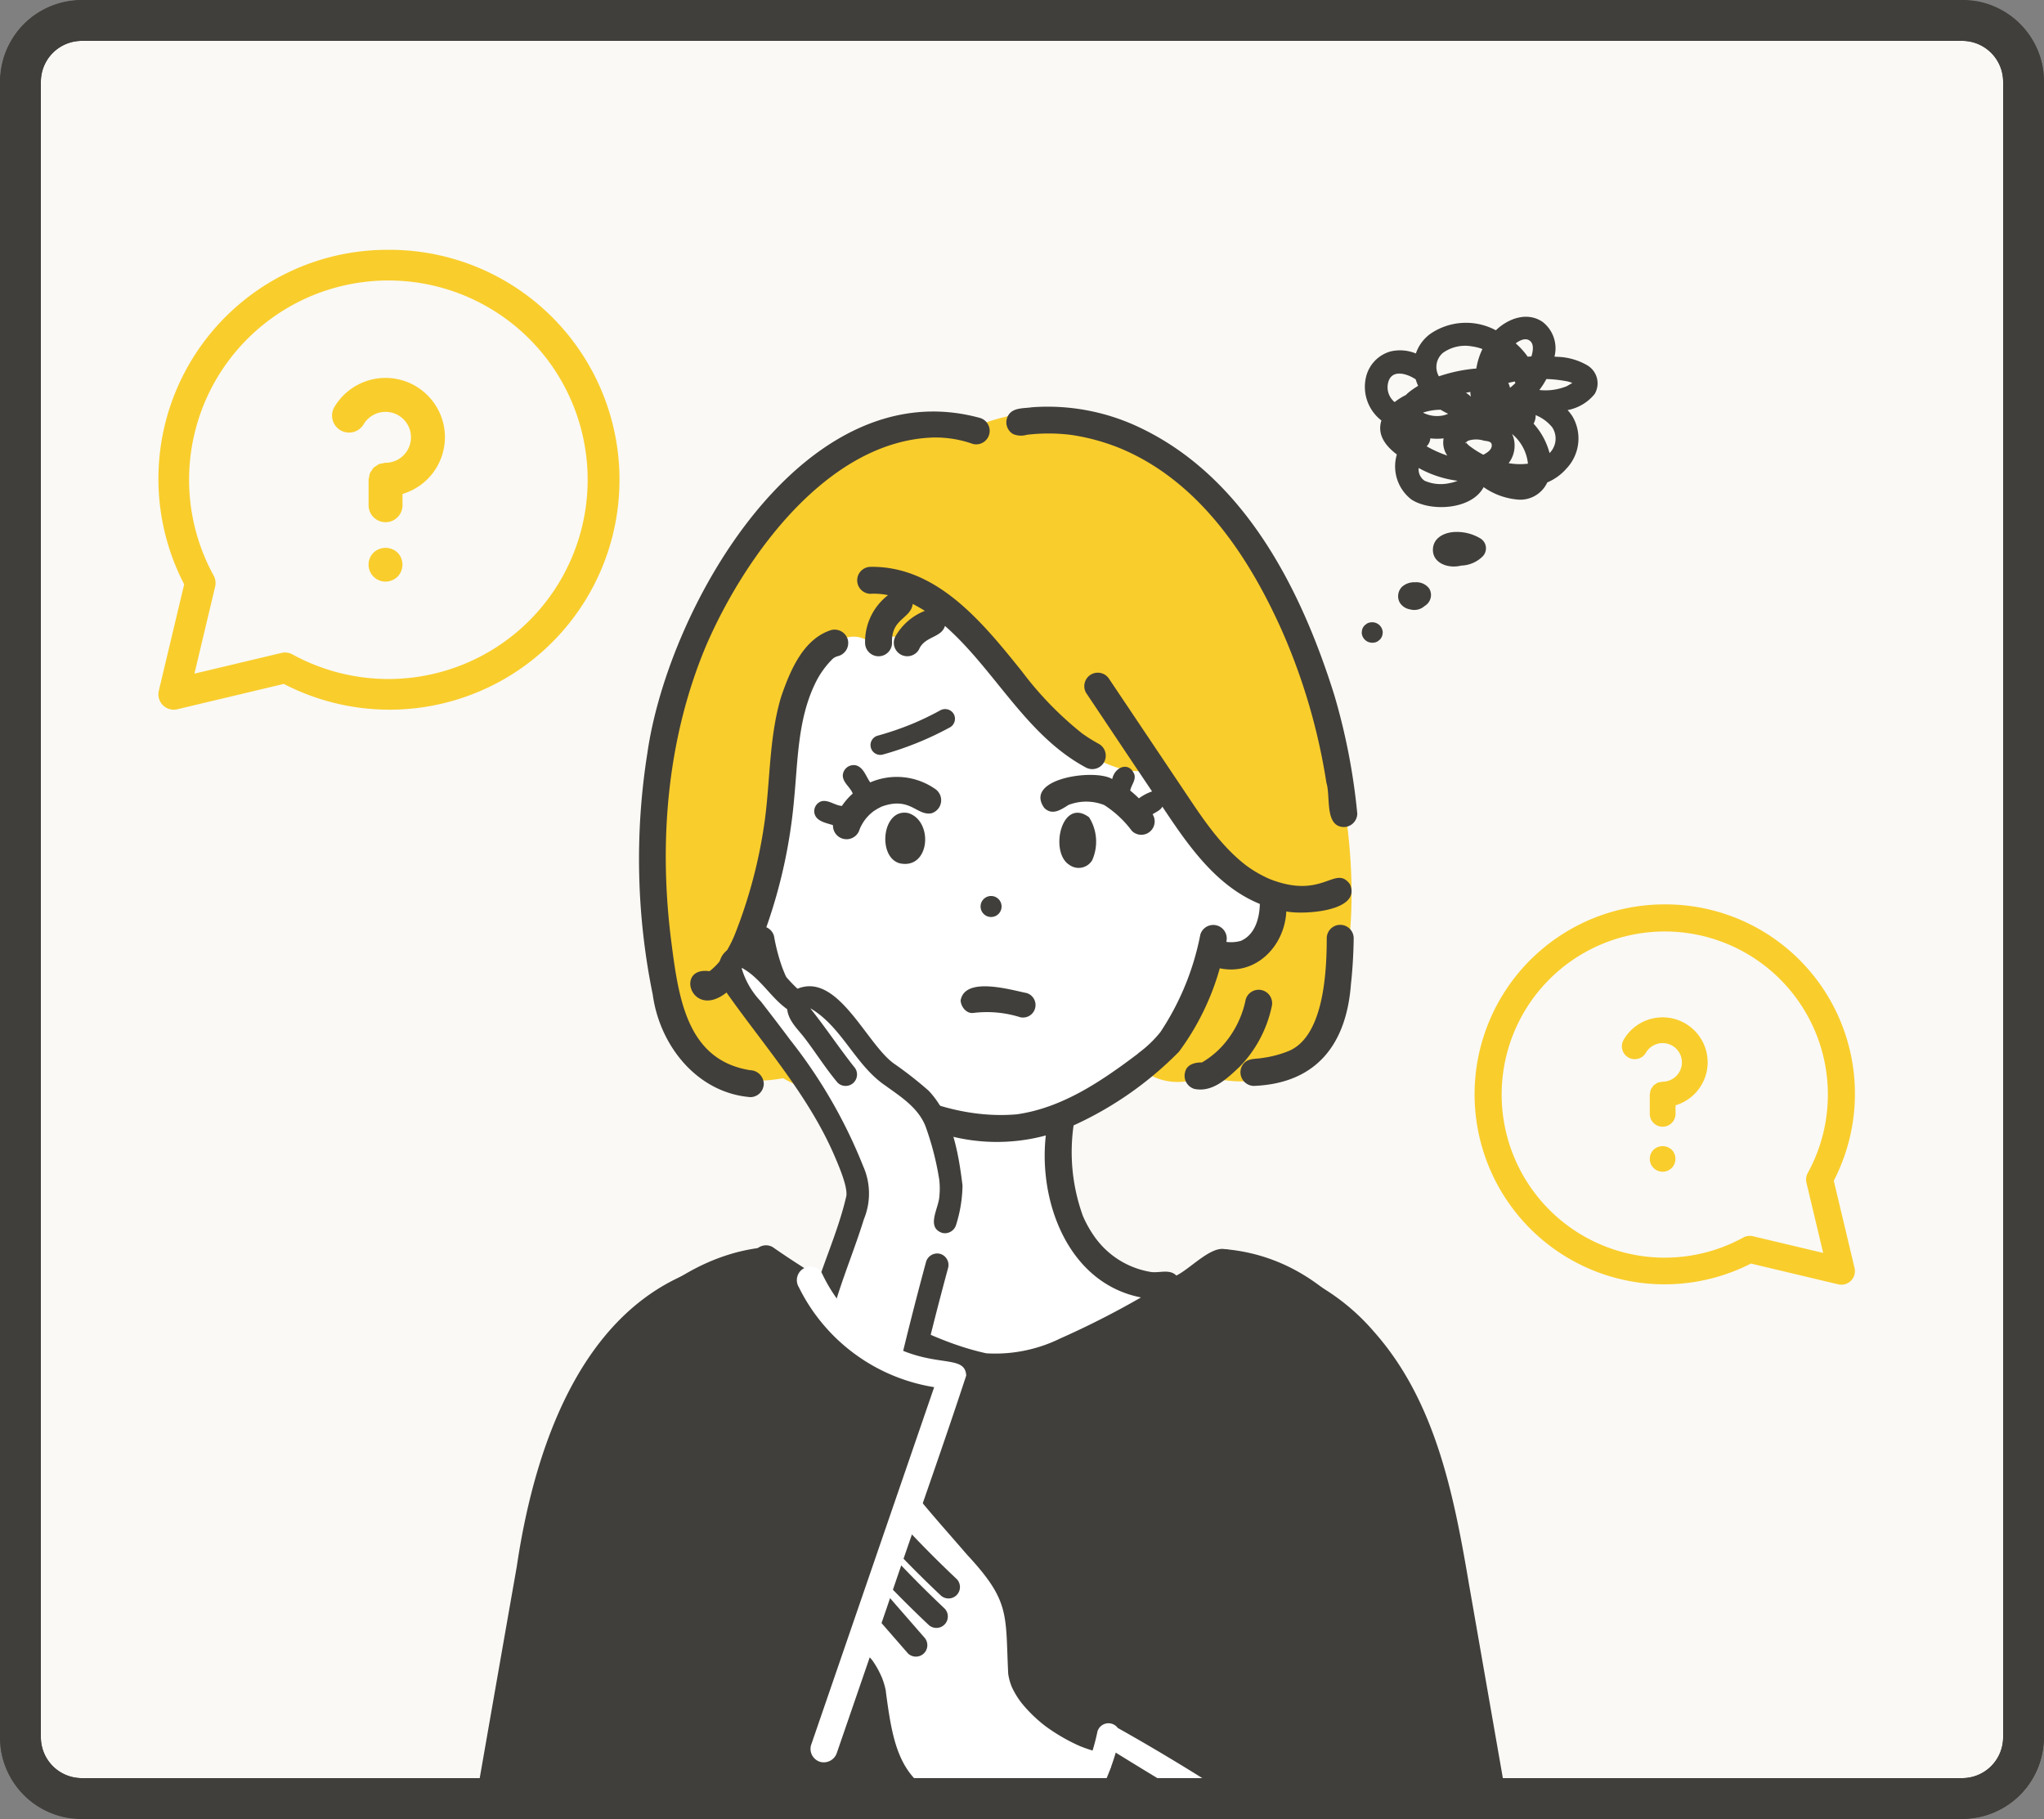 <svg xmlns="http://www.w3.org/2000/svg" xmlns:xlink="http://www.w3.org/1999/xlink" width="200" height="178" viewBox="0 0 200 178"><rect x="0" y="0" width="200" height="178" fill="#808080" stroke="none"/><defs><clipPath id="a"><rect width="200" height="178" rx="8" transform="translate(-0.387)" fill="rgba(65,63,59,0.02)" stroke="#413f3b" stroke-width="4" opacity="0.997"/></clipPath><clipPath id="b"><rect width="23.09" height="31.901" fill="none"/></clipPath></defs><g transform="translate(0.387)"><g opacity="0.997"><rect width="200" height="178" rx="8" transform="translate(-0.387)" fill="#faf9f5"/><path d="M8,4A4,4,0,0,0,4,8V170a4,4,0,0,0,4,4H192a4,4,0,0,0,4-4V8a4,4,0,0,0-4-4H8M8,0H192a8,8,0,0,1,8,8V170a8,8,0,0,1-8,8H8a8,8,0,0,1-8-8V8A8,8,0,0,1,8,0Z" transform="translate(-0.387)" fill="#413f3b"/></g><g clip-path="url(#a)"><g transform="translate(-318.501 -1143.572)"><g transform="translate(363.12 1183.348)"><g transform="translate(1.061 0.497)"><path d="M499.509,1295.731s2.061,8,4.633,10.144,5.561,5.421,11.856,7.752c0,0,3.021,15.523-8.245,18.549l15.209,6.963s12.115-2.557,18.681-7.785c-12.3-.157-11.687-9.075-11.665-17.453,8.58-3.066,11.384-7.505,14.369-15.655,0,0,6.158,1.823,6.814-5.486,0,0-8.992-33.661-33.955-32.61S499.509,1295.731,499.509,1295.731Z" transform="translate(-472.079 -1245.026)" fill="#fff"/><path d="M397.217,1588.335c-11.063.989-20.837,13.031-22.659,26.248-.549,5.94-6.216,38.233-6.216,38.233H469.956l-7.487-42.035c-.508-2.387-5.4-20.942-20.318-22.251,0,0-14.007,10.245-21.691,11.868A141.618,141.618,0,0,1,397.217,1588.335Z" transform="translate(-368.342 -1506.563)" fill="#413f3b"/><path d="M488.563,1187.016c-11.219-4.292-28.448,13.717-30.943,30.092-1.929,17.093-3,36.556,11.537,33.922a12.352,12.352,0,0,0,8.931,1.309s-11.621-3.7-11.621-15.7c0-.564,2.077-9.811,2.077-9.811l.813-11.95s4.5-9.5,8.336-6.459c0,0,2.419-1.378,3.436,0l4.2-2.541s12.718,17.189,20.052,14.89c0,0,4.882,10.4,11.627,12.5,0,0,.412,6.044-5.75,6.394,0,0-.907,8.234-7.126,10.336,0,0,2.19,2.47,6.394.841C538.564,1258.538,522.075,1174.778,488.563,1187.016Z" transform="translate(-438.602 -1185.792)" fill="#f9cd2c"/></g><g transform="translate(0 0)"><path d="M565.846,1376.08l-.02.01a.888.888,0,0,0,.139-.061C565.936,1376.038,565.9,1376.06,565.846,1376.08Z" transform="translate(-524.649 -1336.888)" fill="#413f3b"/><path d="M545.225,1360.794a1.333,1.333,0,0,0,.315-2.41,6.559,6.559,0,0,0-6.307-.612c-.417-.568-.625-1.419-1.356-1.657a1.063,1.063,0,0,0-1.331,1.012c.04.7.723,1.1.975,1.735a6.464,6.464,0,0,0-1.062,1.214c-.683-.048-1.275-.6-1.962-.468a1.024,1.024,0,0,0-.709,1.248c.223.754,1.151.882,1.8,1.1a1.328,1.328,0,0,0,2.6.428,4.036,4.036,0,0,1,1.189-1.644c.019-.024.129-.109.171-.145l-.048.042a5.056,5.056,0,0,1,.766-.452.064.064,0,0,1-.03,0c.019.008.238-.109.169-.065C543.162,1359.148,543.782,1361.061,545.225,1360.794Zm-7.022,1.534s.005,0,.008-.008S538.2,1362.327,538.2,1362.327Zm.012-.014c.01-.028.02-.056.031-.084C538.327,1362.02,538.252,1362.254,538.215,1362.314Zm5.054-2.185a.149.149,0,0,1,.043.013A.259.259,0,0,0,543.269,1360.128Z" transform="translate(-499.088 -1320.986)" fill="#413f3b"/><path d="M561.516,1378.6c-.022.019-.043.039-.065.058,0,0,.036-.028.123-.1C561.556,1378.566,561.536,1378.582,561.516,1378.6Z" transform="translate(-521.162 -1338.9)" fill="#413f3b"/><path d="M570.246,1379.05c-2.551-.552-3.08,4.306-.839,4.918C572.365,1384.607,572.736,1379.829,570.246,1379.05Z" transform="translate(-526.375 -1339.261)" fill="#413f3b"/><path d="M614.343,1421.058a1.027,1.027,0,0,0,1.074-1.752A1.027,1.027,0,0,0,614.343,1421.058Z" transform="translate(-562.911 -1371.252)" fill="#413f3b"/><path d="M654.747,1379.494c-2.7-2.026-3.9,3.423-1.943,4.646a1.545,1.545,0,0,0,2.243-.44A4.469,4.469,0,0,0,654.747,1379.494Z" transform="translate(-593.188 -1339.292)" fill="#413f3b"/><path d="M689.394,1494.781c0-.007-.035.02-.137.122C689.3,1494.862,689.345,1494.82,689.394,1494.781Z" transform="translate(-623.006 -1431.516)" fill="#413f3b"/><path d="M560.178,1596.8l.031-.026C559.928,1596.955,560.1,1596.863,560.178,1596.8Z" transform="translate(-520.049 -1512.788)" fill="#413f3b"/><path d="M575.1,1577.195l.012-.032C575.009,1577.4,575.07,1577.278,575.1,1577.195Z" transform="translate(-532.003 -1497.164)" fill="#413f3b"/><path d="M568.6,1588.475c.057-.074.129-.2-.03.036C568.581,1588.5,568.592,1588.488,568.6,1588.475Z" transform="translate(-526.836 -1506.099)" fill="#413f3b"/><path d="M663.081,1573.051l.013.033C663.129,1573.171,663.22,1573.322,663.081,1573.051Z" transform="translate(-602.147 -1493.887)" fill="#413f3b"/><path d="M669.12,1583.762l.014.017c-.042-.059-.069-.094-.082-.112C669.074,1583.7,669.1,1583.731,669.12,1583.762Z" transform="translate(-606.905 -1502.346)" fill="#413f3b"/><path d="M483.826,1454.591c.083-.069.166-.149,0,0Z" transform="translate(-459.306 -1399.424)" fill="#413f3b"/><path d="M489,1449.555Z" transform="translate(-463.429 -1395.47)" fill="#413f3b"/><path d="M495.455,1437.314c.025-.062.015-.043-.048.114C495.424,1437.39,495.439,1437.352,495.455,1437.314Z" transform="translate(-468.534 -1385.698)" fill="#413f3b"/><path d="M576.769,1280.224a1.319,1.319,0,0,0,1.331-2.277,15.791,15.791,0,0,1-1.686-1.054,33.284,33.284,0,0,1-5.888-6.069c-3.751-4.657-8.272-10.34-14.833-10.226a1.319,1.319,0,0,0,0,2.637,6.705,6.705,0,0,1,1.735.132,5.761,5.761,0,0,0-2.246,4.662,1.319,1.319,0,0,0,2.638,0c-.1-2.376,1.815-2.321,2.027-3.8q.607.309,1.183.675a5.712,5.712,0,0,0-2.856,2.456,1.319,1.319,0,0,0,2.278,1.331c.545-1.318,2.2-1.129,2.547-2.313C567.9,1270.681,570.883,1277.051,576.769,1280.224Z" transform="translate(-515.542 -1244.904)" fill="#413f3b"/><path d="M741.1,1403.879c.075.051.152.085-.077-.059C741.05,1403.841,741.077,1403.859,741.1,1403.879Z" transform="translate(-664.258 -1359.033)" fill="#413f3b"/><path d="M461.548,1251.564a1.359,1.359,0,0,0-1.319-1.319c-6.319-1-7.052-7.273-7.777-12.958-1.179-9.636-.323-19.651,3.478-28.646v0c3.759-8.679,11.859-19.968,22.19-20.31a11,11,0,0,1,3.886.628,1.319,1.319,0,0,0,.7-2.543c-17.238-4.737-30.492,18.381-32.55,32.814a66.225,66.225,0,0,0,.53,23.628c.68,4.965,4.318,9.589,9.542,10.021A1.321,1.321,0,0,0,461.548,1251.564Zm14.937-63.12Z" transform="translate(-431.821 -1185.294)" fill="#413f3b"/><path d="M681.658,1203.709l-.027-.011.1.043Z" transform="translate(-616.929 -1199.564)" fill="#413f3b"/><path d="M626.927,1186.038a1.97,1.97,0,0,0,1.359.081,17.764,17.764,0,0,1,4.353.013,20.7,20.7,0,0,1,4.883,1.35l-.085-.037c.039.017.249.106.185.08,7.557,3.235,12.372,10.479,15.618,17.741a59.484,59.484,0,0,1,4.361,14.914c.429,1.327-.21,4.268,1.7,4.324a1.333,1.333,0,0,0,1.319-1.319,61.811,61.811,0,0,0-2.234-11.549c-3.222-10.319-8.725-21.239-18.884-26.145a20.911,20.911,0,0,0-10.71-2.067c-.8.131-1.867,0-2.332.81A1.332,1.332,0,0,0,626.927,1186.038Z" transform="translate(-572.82 -1183.348)" fill="#413f3b"/><path d="M740.36,1448.93c6.141-.241,9.067-4.086,9.507-9.956.164-1.49.249-2.989.27-4.487a1.319,1.319,0,0,0-2.638,0c0,3.753-.406,9.776-3.841,11.075a10.586,10.586,0,0,1-2.5.639c-.593.106-1.273.013-1.733.478A1.332,1.332,0,0,0,740.36,1448.93Z" transform="translate(-662.687 -1382.443)" fill="#413f3b"/><path d="M720.7,1465.944a1.319,1.319,0,0,0-2.543-.7,9.615,9.615,0,0,1-2,4.218,8.517,8.517,0,0,1-2.282,1.947c-.683-.007-1.484.179-1.656.97a1.339,1.339,0,0,0,.921,1.622c1.8.371,3.258-1.074,4.462-2.21A12.037,12.037,0,0,0,720.7,1465.944Z" transform="translate(-641.273 -1407.219)" fill="#413f3b"/><path d="M526.367,1351.41c-1.4-.246-3.359,1.922-4.715,2.588-.71-.71-1.775-.169-2.655-.38a8.368,8.368,0,0,1-5.212-3.232l.044.061c-.02-.029-.172-.22-.126-.172a11.046,11.046,0,0,1-1.229-2.188l.017.032a18.38,18.38,0,0,1-.894-8.814,34.506,34.506,0,0,0,10.311-7.21,25.108,25.108,0,0,0,3.994-8.164c3.536.743,6.342-2.168,6.509-5.564,1.6.341,7.428.023,6.223-2.666-1.46-1.963-2.6,1.56-7.836-.5a11.645,11.645,0,0,1-2.489-1.465l.017.011c-2.446-1.94-4.171-4.584-5.888-7.151l-7.349-10.96a1.319,1.319,0,0,0-2.277,1.331c2.157,3.217,4.3,6.443,6.464,9.656a4.749,4.749,0,0,0-1.287.679c-.272-.268-.555-.519-.851-.766.1-.537.572-1.008.405-1.575-.523-1.314-1.921-.733-2.167.454-1.686-1.046-8.713-.069-6.646,2.826.786.766,1.626.177,2.368-.294a4.79,4.79,0,0,1,3.494.009,10.252,10.252,0,0,1,2.7,2.521,1.308,1.308,0,0,0,2.037-1.617c.333-.226.751-.373.954-.744,2.491,3.74,5.227,7.758,9.538,9.518-.03,1.328-.435,2.9-1.714,3.542.005.016-.156.076-.2.1l.056-.03a3.52,3.52,0,0,1-1.423.1,1.32,1.32,0,0,0-2.54-.718,26.251,26.251,0,0,1-3.911,9.548,11.365,11.365,0,0,1-2.147,2.053c-.009.029-.1.1-.141.127l0,0c-3.506,2.642-7.327,5.239-11.767,5.866-5.786.5-11.608-1.88-16.208-5.264a21.128,21.128,0,0,1-6.751-9.145,18.745,18.745,0,0,1-.791-3.038,1.31,1.31,0,0,0-.752-.859,50.926,50.926,0,0,0,2.71-12.454c.379-3.828.352-7.857,2.063-11.39a8.555,8.555,0,0,1,1.742-2.443,1.312,1.312,0,0,1,.533-.254,1.331,1.331,0,0,0,.921-1.622,1.348,1.348,0,0,0-1.622-.921c-2.742.867-4.019,3.988-4.886,6.492-1.186,3.918-1.07,8.07-1.607,12.1a48.143,48.143,0,0,1-3,11.358l.031-.078a12.13,12.13,0,0,1-1.421,2.52l.12-.165a6.27,6.27,0,0,1-1.116,1.141l.065-.058a.751.751,0,0,1-.1.075c-4.158-.6-.782,7.41,4.157-1.019,2.05,7.657,8.492,13.452,15.813,16.057a19.772,19.772,0,0,1-1.274,9.719l.025-.053a11.721,11.721,0,0,1-1.434,2.512l.031-.045a10.212,10.212,0,0,1-1.574,1.57l.024-.016a9.741,9.741,0,0,1-2.4,1.349c-.464.189-1.018.225-1.359.633q-2.989-1.74-5.829-3.717a1.319,1.319,0,0,0-1.331,2.277,88.814,88.814,0,0,0,17.242,9.33,18.748,18.748,0,0,0,4.947,1.453c6.923.711,17.569-6.307,23.243-10.211A1.314,1.314,0,1,0,526.367,1351.41Zm-15.7-43.244a.1.1,0,0,1,.036-.022A.207.207,0,0,0,510.663,1308.167Zm17.9,12.727-.012.013Zm-1.708,1.27,0-.011,0,0Zm-16.678,38.045a14.428,14.428,0,0,1-7.117,1.4c-4.327-.937-8.291-3.141-12.221-5.113,6.217-2.654,8.233-10.168,7.819-16.392a18.383,18.383,0,0,0,10.217.186c-.737,6.533,2.22,14.462,9.311,15.851A84.566,84.566,0,0,1,510.172,1360.208Zm16.244-6.29.013-.008S526.426,1353.915,526.416,1353.919Z" transform="translate(-451.555 -1268.954)" fill="#413f3b"/><path d="M388.809,1595.635c-13.406,2.931-18.349,17.684-20.131,29.742q-2.778,15.79-5.518,31.587a1.319,1.319,0,0,0,2.543.7l5.16-29.549c1.388-7.86,2.727-16.188,7.7-22.692a24.047,24.047,0,0,1,3.995-4.03c-.058.046-.181.135-.026.019.017-.013.036-.026.052-.04l-.013.011a16.551,16.551,0,0,1,6.942-3.206A1.319,1.319,0,0,0,388.809,1595.635Zm-13.8,15.96,0-.005Zm11.522-12.531.026-.011Z" transform="translate(-363.12 -1511.847)" fill="#413f3b"/><path d="M458.8,1624.124l.013-.01Z" transform="translate(-439.362 -1534.577)" fill="#413f3b"/><path d="M767.71,1657.117l-5.223-29.906c-1.472-8.682-3.261-17.885-9.289-24.669a21.08,21.08,0,0,0-9.773-6.426c-1-.3-2.6-.788-2.986.592a1.337,1.337,0,0,0,.921,1.622,16.437,16.437,0,0,1,3,.9l-.048-.022a18.768,18.768,0,0,1,3.982,2.328l-.007-.007a26.2,26.2,0,0,1,8.223,11.88c4.277,13.818,5.468,28.416,8.334,42.569q.16.922.321,1.843A1.319,1.319,0,0,0,767.71,1657.117Zm-15.454-51.6.019.024C752.365,1605.65,752.3,1605.577,752.256,1605.512Z" transform="translate(-663.763 -1512)" fill="#413f3b"/><path d="M759.9,1612.749l-.018-.007C760.106,1612.845,759.965,1612.775,759.9,1612.749Z" transform="translate(-679.285 -1525.515)" fill="#413f3b"/><path d="M779.249,1624.093c.157.153.131.112.081.065C779.3,1624.138,779.276,1624.114,779.249,1624.093Z" transform="translate(-694.717 -1534.56)" fill="#413f3b"/><path d="M739.327,1440.425c.024-.012.046-.027.07-.039a.9.9,0,0,0-.139.068A.368.368,0,0,0,739.327,1440.425Z" transform="translate(-662.849 -1388.172)" fill="#413f3b"/><path d="M568.993,1329.585a.977.977,0,0,0-1.31-.343,29.225,29.225,0,0,1-2.717,1.311,29.869,29.869,0,0,1-3.405,1.166.957.957,0,0,0,.509,1.846,31.085,31.085,0,0,0,6.58-2.67A.967.967,0,0,0,568.993,1329.585Z" transform="translate(-520.686 -1299.506)" fill="#413f3b"/><path d="M926.365,1178.707a10.863,10.863,0,0,1,4.6.417,1.225,1.225,0,0,0,.65-2.36c-1.638-.333-6.062-1.646-6.479.719C925.168,1178.084,925.683,1178.784,926.365,1178.707Z" transform="translate(-876.148 -1119.359)" fill="#413f3b"/></g></g><g transform="translate(388.457 1236.092)"><g transform="translate(0.647 0.826)"><path d="M500.047,1451.272l-2.59.158-4.405-4.375a16.392,16.392,0,0,0-2.022,1.53c0,.164,13.607,18.307,13.225,21.313s-3.935,10.274-3.935,10.274,4.8,6.767,8.932,7.018l4.013-16.472s-.929-7.249-3.056-9.39S500.047,1451.272,500.047,1451.272Z" transform="translate(-491.03 -1447.055)" fill="#fff"/><path d="M559.678,1710.162l-4.485,13.539s2.341.523,2.861,2.5,1.017,10.876,6.822,12.37c13.406,4.68,5.082,11.747,14.177-2.562,0,0-9.269-1.922-10.345-7.543l-.172-7.928Z" transform="translate(-542.159 -1656.715)" fill="#fff"/></g><g transform="translate(0 0)"><g transform="translate(29.687 76.109)"><path d="M664.274,1839.99l0-.008C664.165,1840.21,664.244,1840.062,664.274,1839.99Z" transform="translate(-658.078 -1835.447)" fill="#fff"/><path d="M661.7,1829.771a203.766,203.766,0,0,0-18.37-11.654,1.127,1.127,0,0,0-1.988.346,20.328,20.328,0,0,1-1.15,3.728l0-.01a49.432,49.432,0,0,1-6.043,9.677,1.119,1.119,0,0,0,1.932,1.129c2.836-3.844,5.7-7.81,7.049-12.457,4.478,2.777,9.028,5.44,13.445,8.313,1.1.724,2.173,1.475,3.221,2.267.346.25.648.578,1.108.57A1.13,1.13,0,0,0,661.7,1829.771Z" transform="translate(-633.989 -1817.655)" fill="#fff"/></g><path d="M572.878,1792.255a24.6,24.6,0,0,0-10.473-6.445,4.606,4.606,0,0,1-1.208-.664q.2.157.063.045a6.032,6.032,0,0,1-.781-.8c-.129-.153.048.047.045.06a7.588,7.588,0,0,1-.874-1.528l.058.137c-1.407-3.623-.6-6.97-3.16-10.067a15.939,15.939,0,0,0-1.422-1.374,1.119,1.119,0,0,0-1.582,1.582c.433.421.921.79,1.317,1.248.065.075.22.34.036.036a8.762,8.762,0,0,1,.912,1.588c.029.064.115.292,0-.015a7.309,7.309,0,0,1,.467,1.528c.007.041.034.234,0,.016s0,.016,0,.061c.749,5.606,1.441,9.5,7.587,11a33.19,33.19,0,0,1,5.358,3.253,13.129,13.129,0,0,1,2.074,1.915,1.119,1.119,0,0,0,1.582-1.582Z" transform="translate(-539.935 -1704.601)" fill="#fff"/><path d="M594.874,1733.216a13.018,13.018,0,0,1-2.346-.727l.073.031a18.117,18.117,0,0,1-3.364-1.949,13.935,13.935,0,0,1-2.346-2.281c-.05-.063-.155-.245.021.029a8.27,8.27,0,0,1-1.017-1.7c.074.155.089.19.081.174a5.234,5.234,0,0,1-.4-1.518c.006.048.013.1.019.143-.282-5.876.211-7.063-4.052-11.654-1.551-1.805-3.146-3.575-4.654-5.418a1.122,1.122,0,0,0-1.582,0,1.15,1.15,0,0,0,0,1.582c2.144,2.623,4.474,5.09,6.586,7.739-.172-.237-.01-.011.022.031a8.6,8.6,0,0,1,.538.806c.081.14.157.282.227.428.033.068.094.294.013.015a6.961,6.961,0,0,1,.444,1.7l-.019-.146c.276,2.145-.114,4.389.543,6.482,1.658,4.387,6.193,7.333,10.617,8.4a1.119,1.119,0,0,0,.595-2.157Z" transform="translate(-557.29 -1654.179)" fill="#fff"/><path d="M559.6,1755.782l3.673,4.213a1.119,1.119,0,0,0,1.582-1.582l-3.672-4.214a1.119,1.119,0,0,0-1.582,1.582Z" transform="translate(-544.768 -1690.712)" fill="#413f3b"/><path d="M564.1,1739.272q2.308,2.45,4.758,4.76a1.119,1.119,0,0,0,1.582-1.582q-2.449-2.309-4.758-4.76a1.119,1.119,0,0,0-1.582,1.582Z" transform="translate(-548.348 -1677.558)" fill="#413f3b"/><path d="M569.947,1725.082q2.308,2.45,4.758,4.76a1.119,1.119,0,0,0,1.582-1.582q-2.449-2.309-4.758-4.761a1.119,1.119,0,0,0-1.582,1.582Z" transform="translate(-553.009 -1666.251)" fill="#413f3b"/><path d="M499.092,1453.913h0Z" transform="translate(-496.808 -1451.694)" fill="#413f3b"/><path d="M593.873,1555.281l0,.016C593.875,1555.292,593.874,1555.286,593.873,1555.281Z" transform="translate(-572.335 -1532.471)" fill="#413f3b"/><path d="M511.684,1466.473c-.4-3.215-1.005-6.8-3.295-9.25a36.814,36.814,0,0,0-3.41-2.671c-2.7-1.918-5.486-8.954-9.438-7.329-1.6-1.429-3.546-4.61-5.953-4.2-2.267.608-2,2.924-1.007,4.558,3.682,5.227,8.037,10.087,10.59,16.028.487,1.142,1.262,2.962,1.149,3.882-.781,3.419-2.3,6.625-3.27,9.99a1.119,1.119,0,0,0,2.157.595c.835-2.8,1.963-5.506,2.827-8.3a6.573,6.573,0,0,0-.078-5.206,49.256,49.256,0,0,0-7.135-12.341c-.94-1.264-1.9-2.51-2.865-3.757a7.923,7.923,0,0,1-1.879-3.236c.016-.01.032-.021.048-.03,1.771.958,2.794,2.885,4.4,4.018.141,1.2,1.079,1.98,1.762,2.895,1.082,1.424,2.031,2.941,3.185,4.309a1.119,1.119,0,0,0,1.582-1.582c-1.461-1.854-2.776-3.834-4.243-5.677l.025-.007c3.075,1.823,4.359,5.557,7.312,7.549,1.506,1.088,3.169,2.136,3.9,3.932a28.509,28.509,0,0,1,1.342,5.151c-.019-.158-.013-.1.006.035a.174.174,0,0,1,0-.019,7.466,7.466,0,0,1,.02,1.752c-.058,1.139-1.321,2.993.263,3.55a1.139,1.139,0,0,0,1.376-.781A13.431,13.431,0,0,0,511.684,1466.473Zm-21.577-21.262h.007l.006,0a.3.3,0,0,1-.045,0c0-.005,0-.011,0-.016a.053.053,0,0,1,.028,0C490.081,1445.212,490.074,1445.217,490.107,1445.21Zm.117.041c0,.007-.047-.015-.1-.039l0,0h-.006l-.006,0s.009,0,.013,0c.039-.019.1-.023.128-.042a.459.459,0,0,1-.127.043C490.179,1445.221,490.218,1445.235,490.224,1445.252Zm6.079,4.063a.188.188,0,0,1,.064-.023C496.331,1449.308,496.3,1449.32,496.3,1449.315Zm13.113,18.2a.1.1,0,0,0,0-.053C509.42,1467.467,509.419,1467.488,509.416,1467.514Z" transform="translate(-487.847 -1442.991)" fill="#413f3b"/><path d="M579.153,1591.4a1.139,1.139,0,0,0-1.376.781q-1.31,4.837-2.48,9.71a1.119,1.119,0,0,0,2.157.595q1.17-4.872,2.48-9.71A1.133,1.133,0,0,0,579.153,1591.4Z" transform="translate(-557.507 -1561.224)" fill="#413f3b"/><g transform="translate(7.654 31.448)"><path d="M542.072,1608.442c-.116-2.452-4.056-.139-9.613-4.426a16.681,16.681,0,0,1-2.789-2.759l.036.05a15.514,15.514,0,0,1-1.735-2.846,1.319,1.319,0,1,0-2.277,1.331,17.913,17.913,0,0,0,13.242,9.784l-12.053,35.05a1.327,1.327,0,0,0,.921,1.622,1.351,1.351,0,0,0,1.622-.921l4.9-14.238C536.875,1623.538,539.594,1615.993,542.072,1608.442Z" transform="translate(-525.527 -1597.802)" fill="#fff"/><path d="M545.519,1614.265l.006.007C545.335,1614.013,545.46,1614.189,545.519,1614.265Z" transform="translate(-541.382 -1610.818)" fill="#fff"/></g></g></g></g></g><path d="M8,4A4,4,0,0,0,4,8V170a4,4,0,0,0,4,4H192a4,4,0,0,0,4-4V8a4,4,0,0,0-4-4H8M8,0H192a8,8,0,0,1,8,8V170a8,8,0,0,1-8,8H8a8,8,0,0,1-8-8V8A8,8,0,0,1,8,0Z" transform="translate(-0.387)" fill="#413f3b" opacity="0.997"/><g transform="translate(14.299 23.611)"><g transform="translate(-6.686 -6.665)"><path d="M30,8A21.909,21.909,0,0,0,10.55,40.168l-2.523,10.6a1,1,0,0,0,1.206,1.205l10.6-2.523A21.977,21.977,0,1,0,30,8Zm0,2a20,20,0,1,1-9.627,37.53,1,1,0,0,0-.713-.1L10.35,49.65l2.216-9.31a1,1,0,0,0-.1-.713A20,20,0,0,1,30,10Z" fill="#f9cd2c"/><path d="M30,7.5A22.5,22.5,0,1,1,19.768,49.979L9.349,52.459a1.5,1.5,0,0,1-1.808-1.808l2.48-10.419A22.408,22.408,0,0,1,30,7.5Zm0,44A21.652,21.652,0,1,0,10.993,39.936l.087.166L8.513,50.884a.5.5,0,0,0,.133.471.5.5,0,0,0,.47.132L19.9,48.92l.166.087A21.565,21.565,0,0,0,30,51.5Zm0-42a20.5,20.5,0,1,1-9.868,38.468.5.5,0,0,0-.356-.048l-10.1,2.4,2.4-10.1a.5.5,0,0,0-.047-.357A20.484,20.484,0,0,1,30,9.5Zm0,40A19.5,19.5,0,1,0,12.909,39.386a1.5,1.5,0,0,1,.143,1.07l-2.028,8.519,8.52-2.028a1.514,1.514,0,0,1,1.069.144A19.554,19.554,0,0,0,30,49.5Z" fill="#f9cd2c"/></g><path d="M11.073,5.815A5.815,5.815,0,0,0,.223,2.908,1.662,1.662,0,0,0,3.1,4.569,2.492,2.492,0,1,1,5.258,8.307h0a1.578,1.578,0,0,0-.314.064,1.714,1.714,0,0,0-.33.068,1.633,1.633,0,0,0-.258.174,1.675,1.675,0,0,0-.269.182,1.669,1.669,0,0,0-.194.289,1.625,1.625,0,0,0-.161.24,1.7,1.7,0,0,0-.071.352,1.576,1.576,0,0,0-.059.293v1.661l0,.019,0,.816a1.662,1.662,0,0,0,1.661,1.657h0a1.661,1.661,0,0,0,1.657-1.665l0-1.1a5.8,5.8,0,0,0,4.15-5.542ZM4.091,17.095a1.661,1.661,0,0,0,1.162,2.841,1.721,1.721,0,0,0,1.18-.482,1.686,1.686,0,0,0,0-2.359,1.718,1.718,0,0,0-2.343,0Z" transform="translate(17.778 13.368)" fill="#f9cd2c"/></g><g transform="translate(143.085 87.665)"><g transform="translate(1.314 1.335)"><path d="M26.107,8A18.033,18.033,0,0,1,42.115,34.476L44.191,43.2a.823.823,0,0,1-.993.992l-8.724-2.077A18.089,18.089,0,1,1,26.107,8Zm0,1.646A16.461,16.461,0,1,0,34.03,40.535a.823.823,0,0,1,.587-.079l7.663,1.824-1.824-7.663a.823.823,0,0,1,.078-.587A16.459,16.459,0,0,0,26.107,9.646Z" transform="translate(-8 -8)" fill="#f9cd2c"/><path d="M26.107,7.5A18.531,18.531,0,0,1,42.644,34.541l2.034,8.544a1.331,1.331,0,0,1-.352,1.243,1.323,1.323,0,0,1-1.244.351l-8.543-2.033A18.589,18.589,0,1,1,26.107,7.5ZM43.391,43.715a.321.321,0,0,0,.228-.095.325.325,0,0,0,.086-.3l-2.12-8.907.087-.166a17.735,17.735,0,1,0-7.429,7.428l.166-.087,8.906,2.12A.326.326,0,0,0,43.391,43.715ZM26.107,9.146A16.959,16.959,0,0,1,40.972,34.271a.322.322,0,0,0-.03.229l2.012,8.454L34.5,40.943a.325.325,0,0,0-.231.031A16.963,16.963,0,1,1,26.107,9.146Zm15.5,32.46-1.636-6.872a1.32,1.32,0,0,1,.126-.942A15.96,15.96,0,1,0,33.789,40.1a1.335,1.335,0,0,1,.944-.127Z" transform="translate(-8 -8)" fill="#f9cd2c"/></g><path d="M8.39,4.406A4.406,4.406,0,0,0,.169,2.2,1.259,1.259,0,0,0,2.349,3.462,1.888,1.888,0,1,1,3.984,6.294h0a1.2,1.2,0,0,0-.238.049,1.3,1.3,0,0,0-.25.051,1.237,1.237,0,0,0-.2.132,1.269,1.269,0,0,0-.2.138,1.265,1.265,0,0,0-.147.219,1.231,1.231,0,0,0-.122.181,1.287,1.287,0,0,0-.054.267,1.194,1.194,0,0,0-.045.222V8.812l0,.014v.618A1.259,1.259,0,0,0,3.989,10.7h0A1.259,1.259,0,0,0,5.247,9.438l0-.833a4.4,4.4,0,0,0,3.144-4.2ZM3.1,12.953a1.259,1.259,0,0,0,.881,2.152,1.3,1.3,0,0,0,.894-.365,1.278,1.278,0,0,0,0-1.787,1.3,1.3,0,0,0-1.775,0Z" transform="translate(15.226 11.89)" fill="#f9cd2c"/></g><g transform="translate(132.854 30.997)"><g clip-path="url(#b)"><path d="M.12,5.91A3.416,3.416,0,0,1,2.529,3.391,4.059,4.059,0,0,1,5,3.593,3.955,3.955,0,0,1,6.408,1.676a6.178,6.178,0,0,1,6.419-.352C14.025.168,15.9-.531,17.407.508A3.265,3.265,0,0,1,18.561,3.9l.219.02a6.145,6.145,0,0,1,3,.835,2.048,2.048,0,0,1,.717,2.8,4.459,4.459,0,0,1-2.651,1.577,4.51,4.51,0,0,1,.477.617,4.278,4.278,0,0,1-.609,5.128,5.114,5.114,0,0,1-1.856,1.335A2.908,2.908,0,0,1,15.138,17.9a6.791,6.791,0,0,1-3.509-1.229c-1.164,2.219-5.17,2.433-7.051,1.221a4.085,4.085,0,0,1-1.439-4.415c-1.091-.83-1.956-1.913-1.51-3.328A4.153,4.153,0,0,1,.12,5.91M19.747,6.8c.079-.031.351-.206.564-.32a2.879,2.879,0,0,0-.738-.2,11.785,11.785,0,0,0-1.8-.186,8.286,8.286,0,0,1-.69,1.074,5.537,5.537,0,0,0,1.33-.014,5.833,5.833,0,0,0,1.33-.35m-1.663,6.536a2,2,0,0,0,.26-2.524,4.053,4.053,0,0,0-1.621-1.192c0,.018,0,.034,0,.052a1.564,1.564,0,0,1-.2.783,6.921,6.921,0,0,1,1.562,2.881M16.225,2.413c-.405-.4-.98-.166-1.456.19a7.534,7.534,0,0,1,1.057,1.142c.04.054.077.109.116.163q.183-.016.365-.028c.166-.545.239-1.146-.082-1.467m-1.912,11.95a6.261,6.261,0,0,0,1.655.012,4.365,4.365,0,0,0-1.557-2.907,2.549,2.549,0,0,1,.248,1.144,2.786,2.786,0,0,1-.583,1.715c.079.013.158.025.237.036m-.1-7.416a5.559,5.559,0,0,0,.521-.454c-.017-.054-.033-.108-.052-.161q-.317.062-.633.14h-.007a2.281,2.281,0,0,1,.17.474M7.715,11.9a5.84,5.84,0,0,1-1.3,0,1.2,1.2,0,0,1-.361.776,11.046,11.046,0,0,0,2.021.907A2.216,2.216,0,0,1,7.715,11.9M5.7,9.379c.033.02.052.032.042.027a3,3,0,0,0,1.715.285,2.218,2.218,0,0,0,.7-.2A7.833,7.833,0,0,1,7.421,9.1a5.515,5.515,0,0,0-1.721.28M10.44,2.891a3.73,3.73,0,0,0-2.8.648,1.815,1.815,0,0,0-.386,2.29,15.177,15.177,0,0,1,2.86-.678c.265-.037.532-.067.8-.084a6.921,6.921,0,0,1,.6-1.909,5,5,0,0,0-1.072-.267M9.9,7.44a2.221,2.221,0,0,1,.481.383,3.34,3.34,0,0,1-.048-.363c0-.033,0-.065,0-.1q-.216.033-.43.077m2.524,5.095c-.039-.357-.458-.353-.762-.406a2.544,2.544,0,0,0-1.542,0c-.061.035-.1.075-.161.115-.275.19-.012.17-.06.048a1.918,1.918,0,0,0,.49.458A8.677,8.677,0,0,0,11.6,13.5c.049-.025.1-.05.148-.078.312-.177.72-.478.674-.889m-6.56,3.517a3.946,3.946,0,0,0,2.468.222,3.362,3.362,0,0,0,.757-.222A10.64,10.64,0,0,1,5.275,14.8a1.342,1.342,0,0,0,.586,1.252m-2.938-7.7A5.9,5.9,0,0,1,4.017,7.66a4,4,0,0,1,.438-.385,8.294,8.294,0,0,1,.767-.514,4.873,4.873,0,0,1-.24-.639c-.974-.638-2.511-1.035-2.734.53a1.878,1.878,0,0,0,.675,1.7" transform="translate(0.298 0)" fill="#413f3b"/><path d="M61.78,115.172a4.493,4.493,0,0,1,2.663.619,1.131,1.131,0,0,1,.227,1.759,3.1,3.1,0,0,1-2.089.9,3.126,3.126,0,0,1-.746.091c-.982,0-2.047-.53-2.034-1.644s1.009-1.633,1.979-1.726" transform="translate(-52.835 -94.102)" fill="#413f3b"/><path d="M89.628,142.538a1.783,1.783,0,0,1,1.242-.415,1.567,1.567,0,0,1,1.387.615,1.224,1.224,0,0,1-.1,1.4,1.244,1.244,0,0,1-.353.308,1.518,1.518,0,0,1-1.429.328,1.456,1.456,0,0,1-1.012-.683,1.3,1.3,0,0,1,.267-1.558" transform="translate(-85.652 -116.141)" fill="#413f3b"/><path d="M115.06,164.269a1,1,0,0,1,.258-.442l.2-.157a1,1,0,0,1,.506-.137h.057a1.03,1.03,0,0,1,1,1l-.036.266a1,1,0,0,1-.258.442l-.2.157a1,1,0,0,1-.506.137h-.057a1.03,1.03,0,0,1-1-1l.036-.266" transform="translate(-115.024 -133.637)" fill="#413f3b"/></g></g></g></svg>